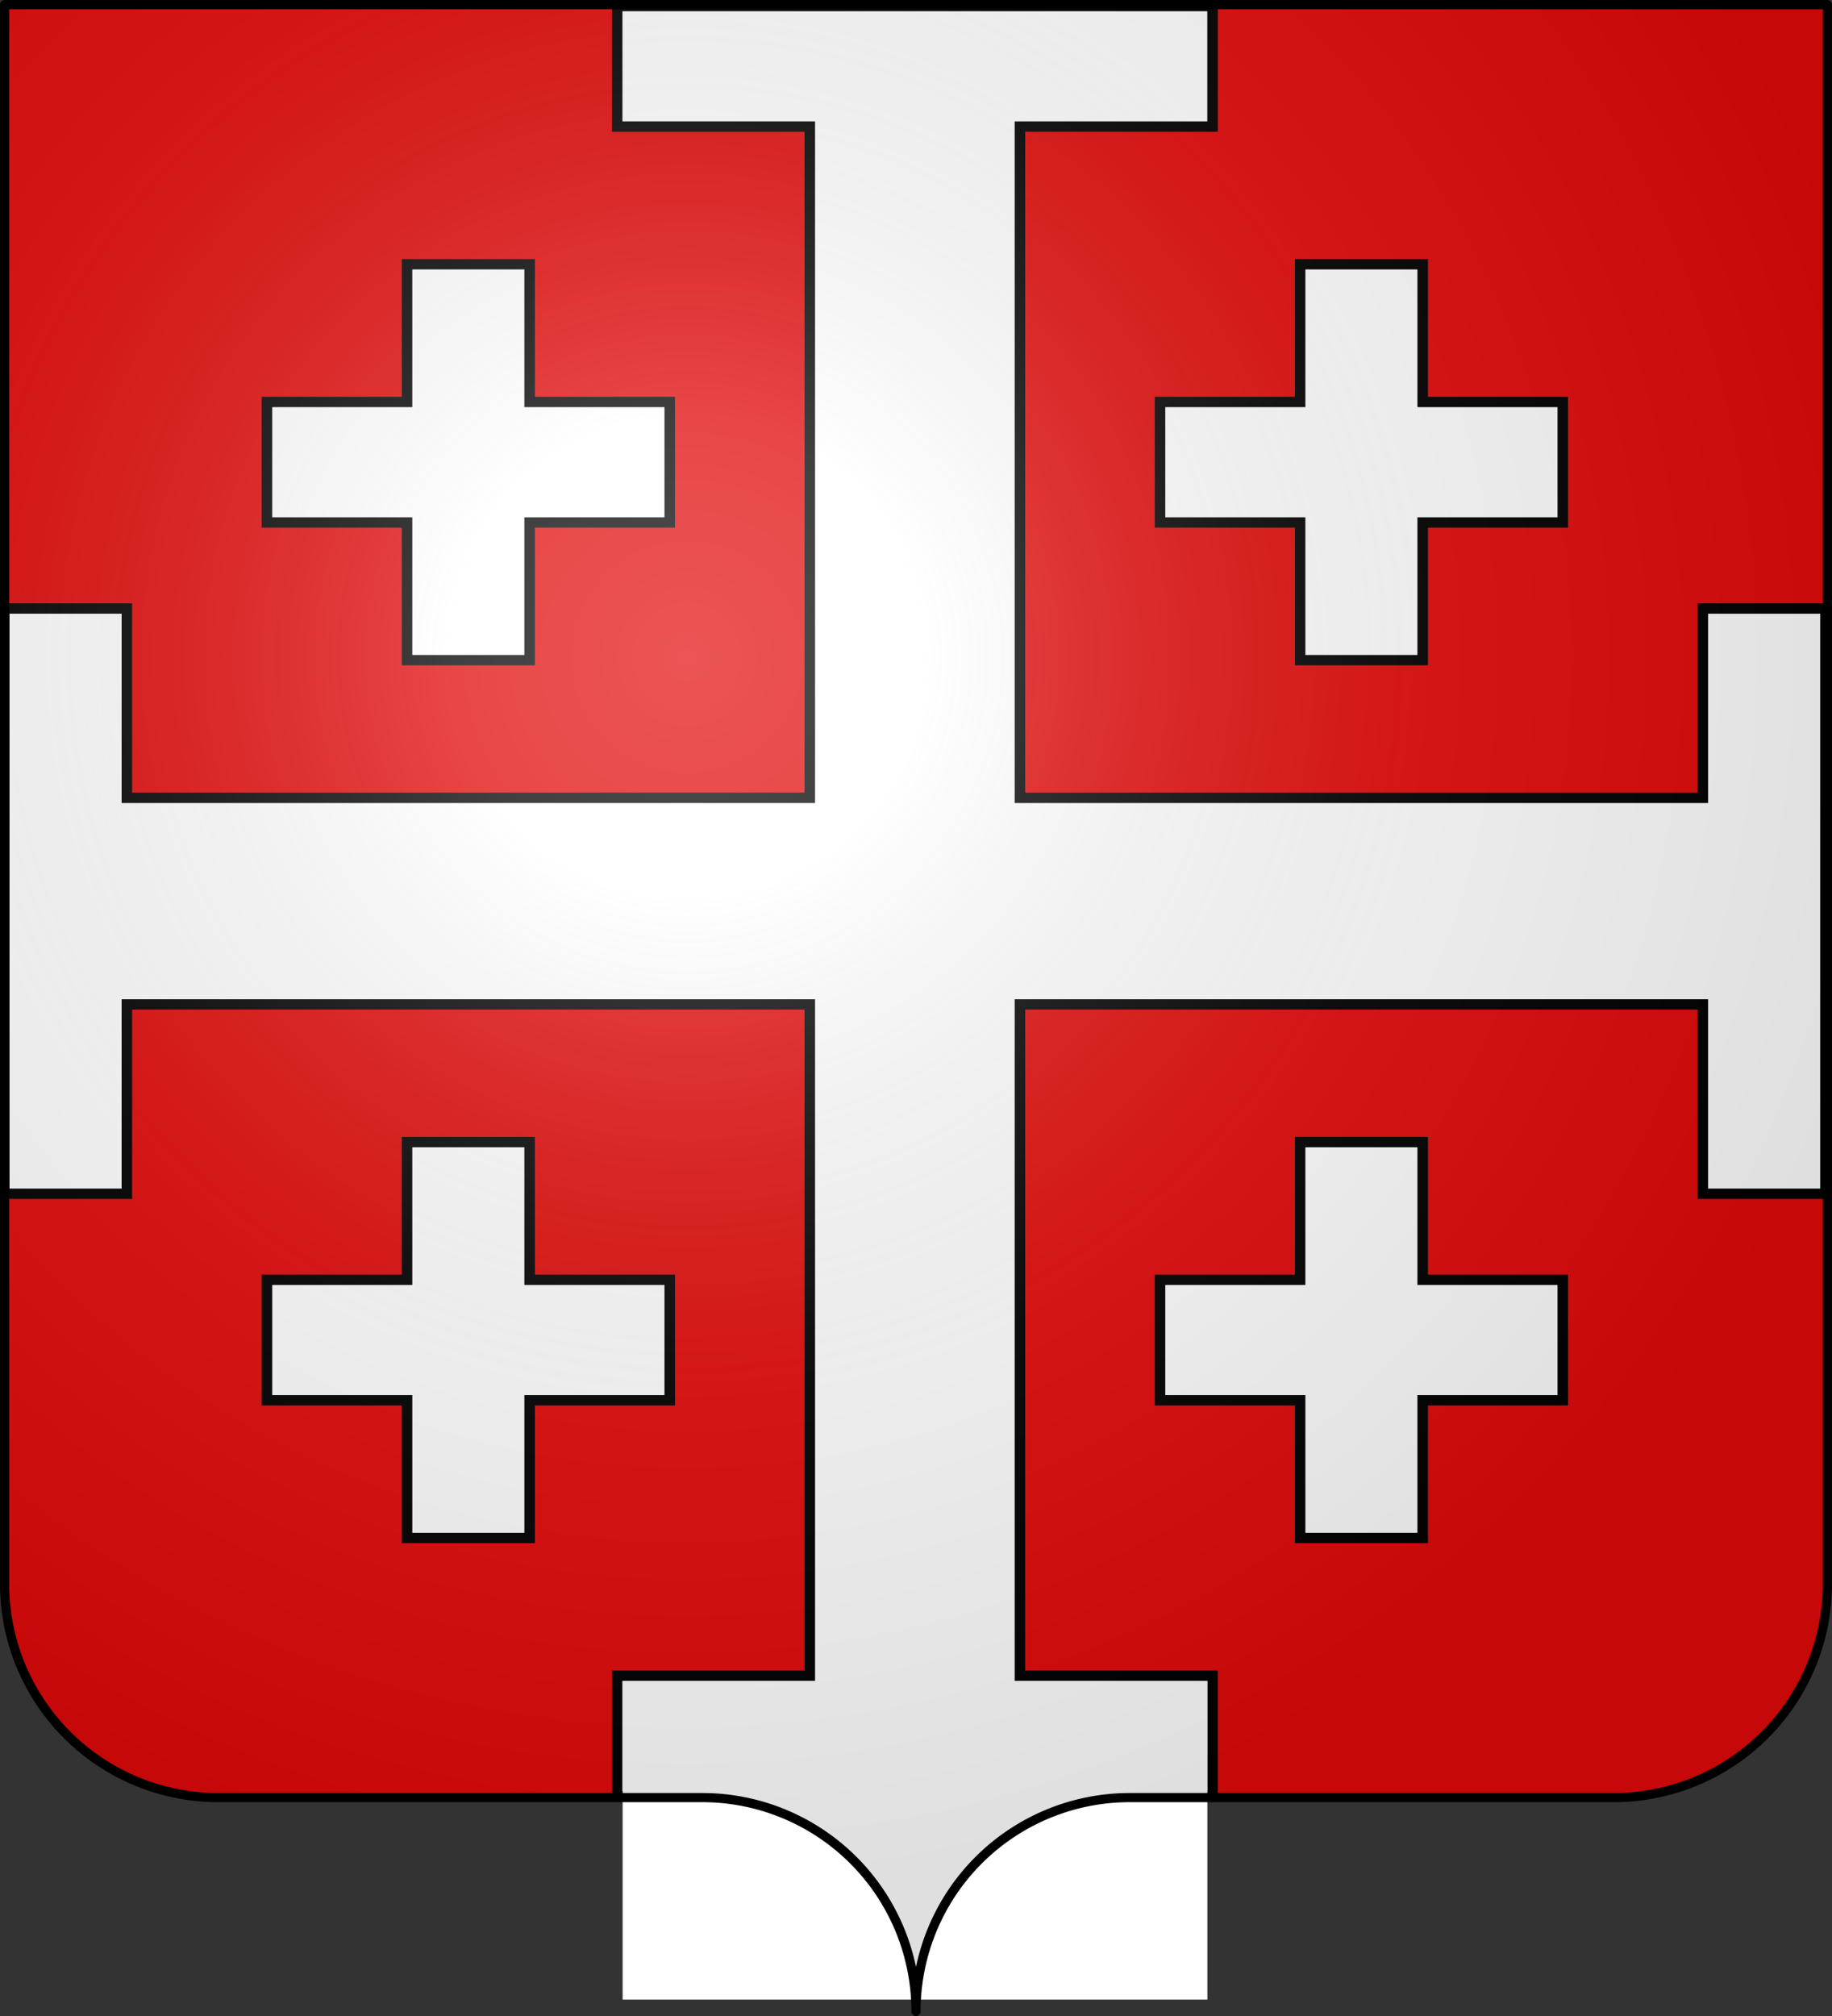 <svg xmlns="http://www.w3.org/2000/svg" xmlns:xlink="http://www.w3.org/1999/xlink" width="600" height="660" viewBox="-300 -295 600 660"><rect x="-300" y="-295" width="600" height="660" fill="#333333" stroke="none"/><defs><radialGradient id="c" cx="-75" cy="-80" r="405" gradientUnits="userSpaceOnUse"><stop offset="0" stop-color="#fff" stop-opacity=".31"/><stop offset=".19" stop-color="#fff" stop-opacity=".25"/><stop offset=".6" stop-color="#6b6b6b" stop-opacity=".125"/><stop offset="1" stop-opacity=".125"/></radialGradient><path id="a" stroke-linecap="round" stroke-linejoin="round" d="M-298.5-293.5h597v517a70 70 0 0 1-70 70H70a70 70 0 0 0-70 70 70 70 0 0 0-70-70h-158.5a70 70 0 0 1-70-70z"/></defs><use xlink:href="#a" width="100%" height="100%" fill="#e20909"/><g fill="#fff"><g stroke="#000" stroke-width="3"><path d="M195 540v-35h55V310H55v55H20V195h35v55h195V55h-55V20h170v35h-55v195h195v-55h35v170h-35v-55H310v195h55v35z" transform="matrix(1.147 0 0 1.127 -321.531 -315.55)"/><path d="M135 465v-40H95v-35h40v-40h35v40h40v35h-40v40zM390 465v-40h-40v-35h40v-40h35v40h40v35h-40v40zM135 210v-40H95v-35h40V95h35v40h40v35h-40v40zM390 210v-40h-40v-35h40V95h35v40h40v35h-40v40z" transform="matrix(1.147 0 0 1.127 -321.531 -315.55)"/></g><path d="M-96.08 255.383H95.428v104.243H-96.08z"/></g><use xlink:href="#a" width="100%" height="100%" fill="url(#c)"/><use xlink:href="#a" width="100%" height="100%" fill="none" stroke="#000" stroke-width="3"/></svg>